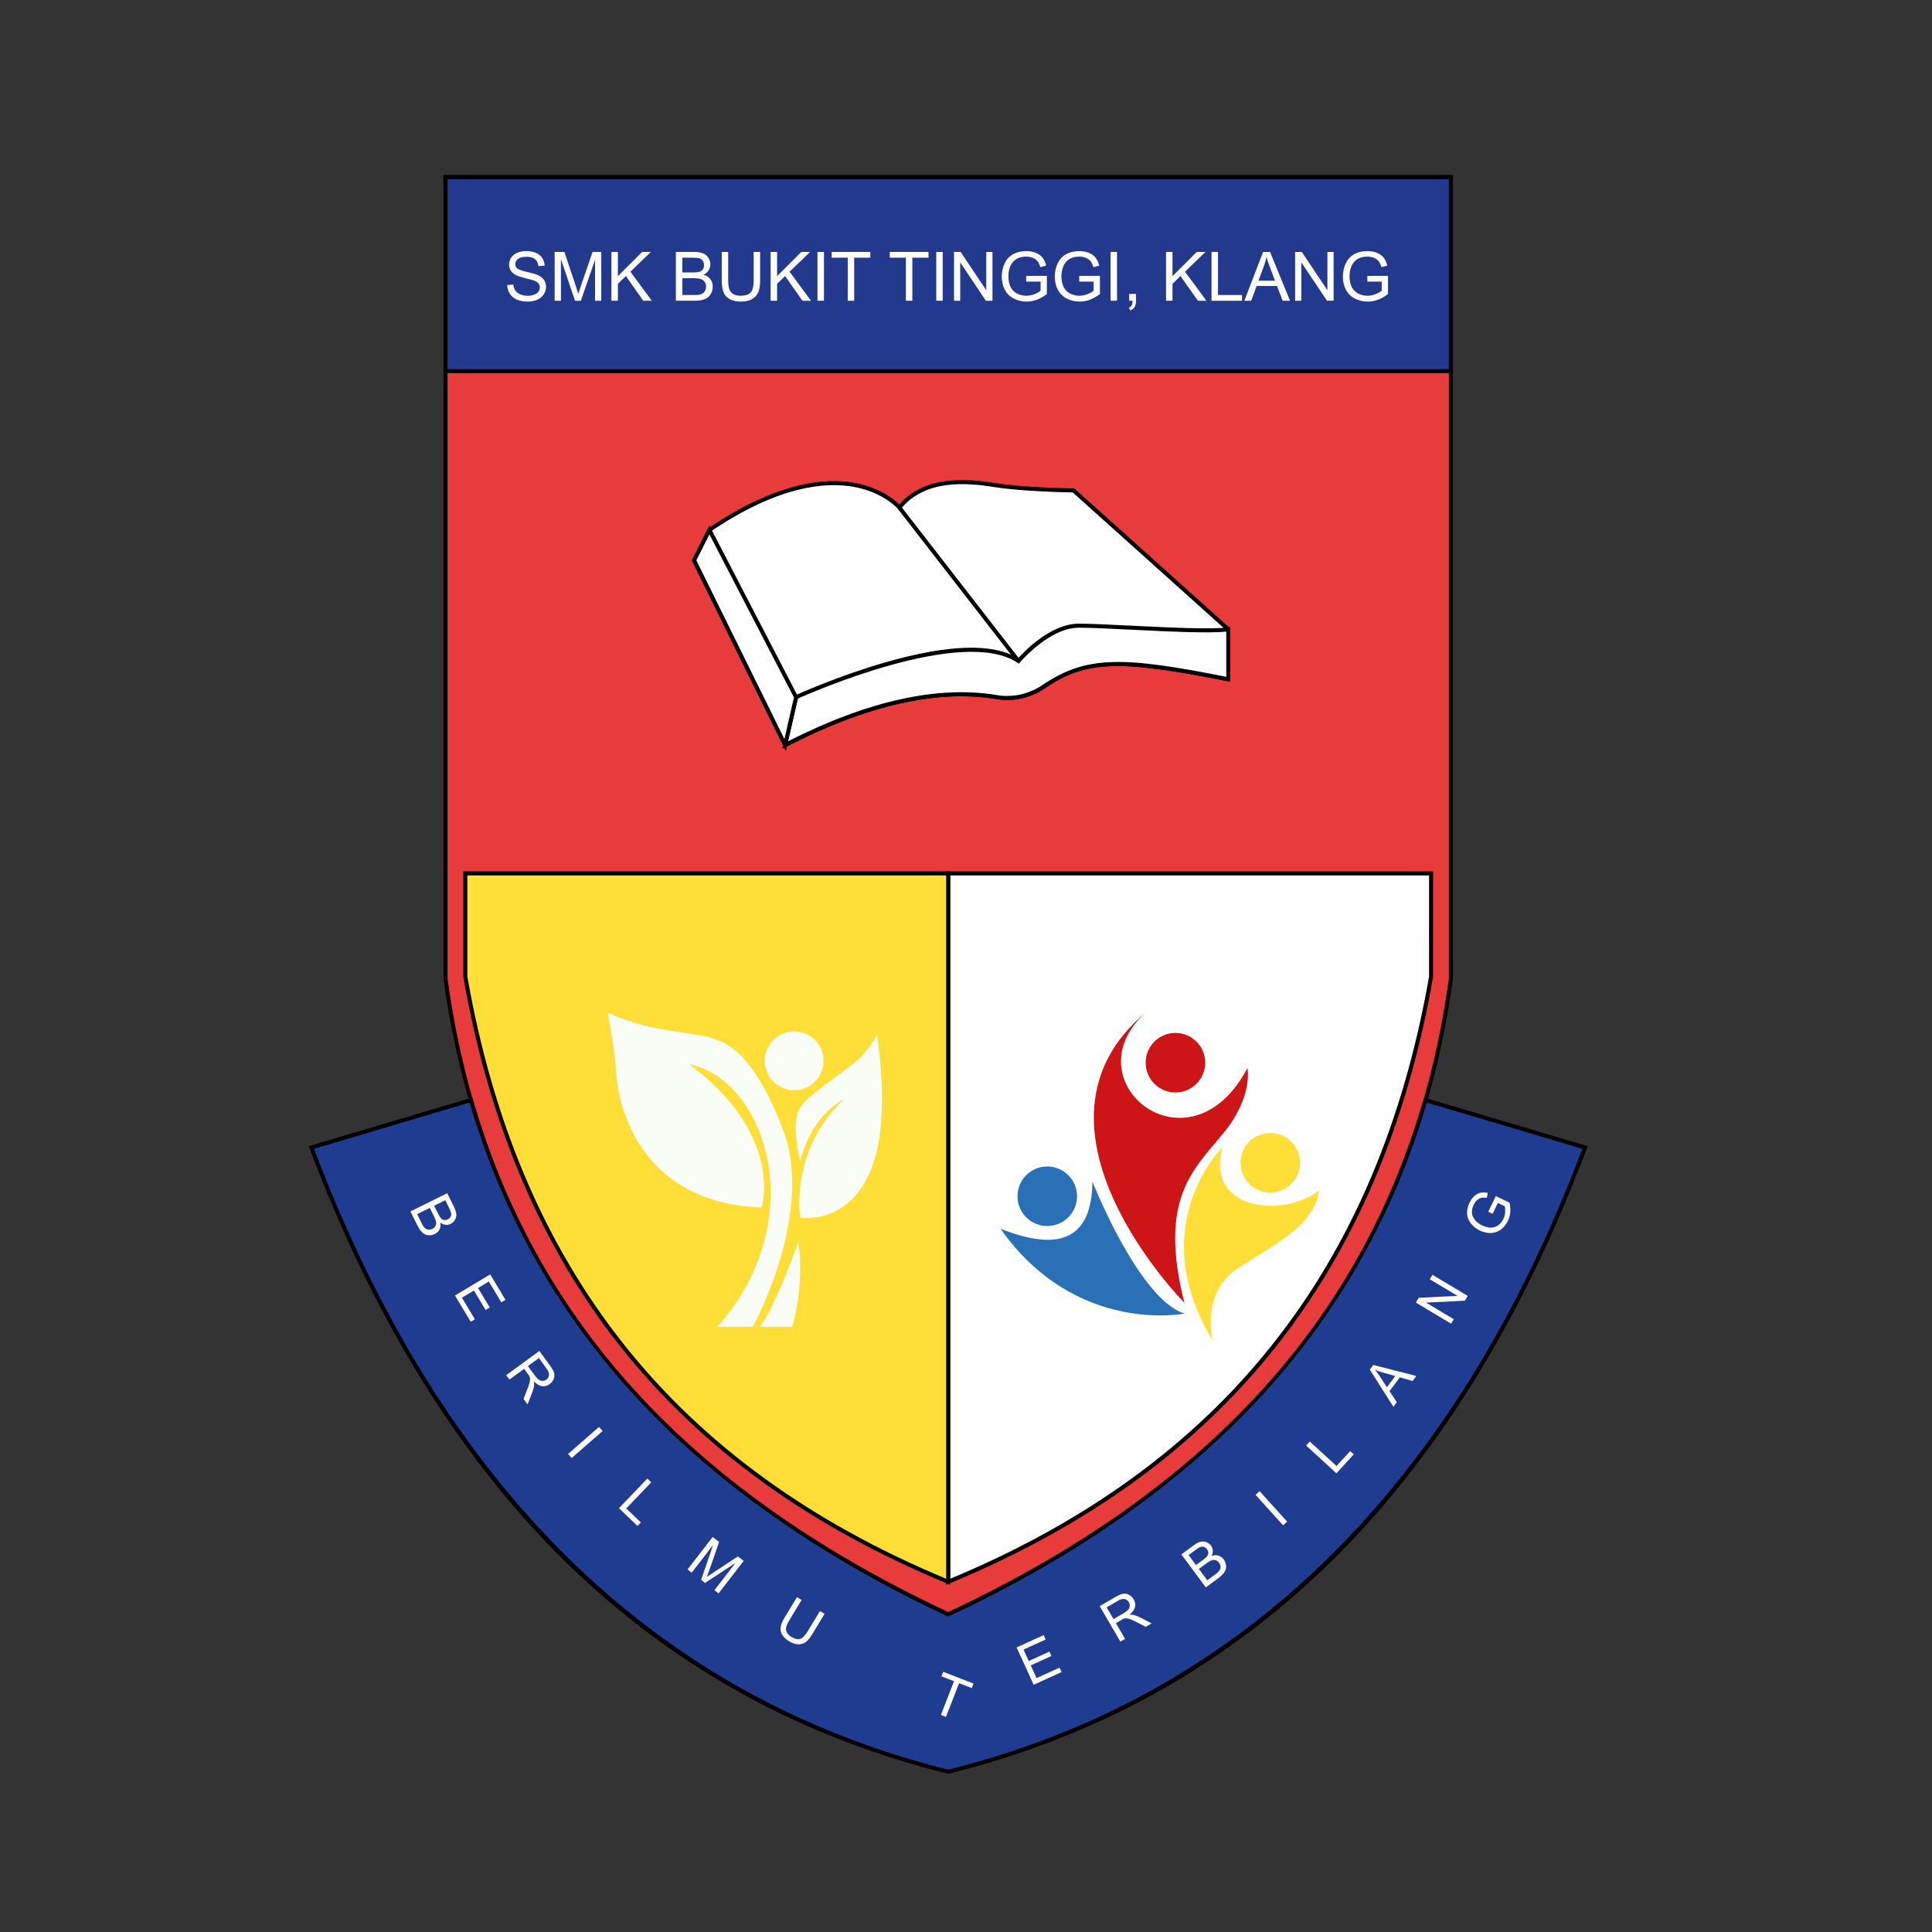 <?xml version="1.0" encoding="utf-8"?>
<!-- Generator: Adobe Illustrator 24.3.0, SVG Export Plug-In . SVG Version: 6.00 Build 0)  -->
<svg version="1.1" xmlns="http://www.w3.org/2000/svg" xmlns:xlink="http://www.w3.org/1999/xlink" x="0px" y="0px"
	 viewBox="0 0 1440 1440" style="enable-background:new 0 0 1440 1440;" xml:space="preserve">
<rect x="0" y="0" width="1440" height="1440" fill="#333333" stroke="none"/>
<style type="text/css">
	.st0{fill:#E83C3C;}
	.st1{fill:#FFFFFF;}
	.st2{fill:#FFDE37;}
	.st3{fill:#203C91;}
	.st4{fill:#22398E;}
	.st5{fill:#FAFCF6;}
	.st6{fill:#2A70B7;}
	.st7{fill:#CD1417;}
</style>
<g id="Layer_1">
</g>
<g id="Layer_2">
	<g>
		<path class="st0" d="M706.73,132.02H332.07v597.52c27.38,200.59,139.85,363.92,374.66,473.7
			c234.81-109.77,347.28-273.11,374.66-473.7V132.02H706.73z"/>
		<path d="M706.73,1204.89l-0.64-0.3c-57.76-27-109.58-58.05-154.03-92.29c-43.26-33.32-80.82-70.65-111.64-110.95
			c-29.91-39.12-54.36-82.2-72.67-128.06c-17.71-44.36-30.22-92.66-37.17-143.55l-0.01-0.2V130.52h752.32l-0.01,599.22
			c-6.95,50.9-19.45,99.2-37.17,143.55c-18.31,45.86-42.76,88.94-72.67,128.06c-30.82,40.3-68.38,77.63-111.64,110.95
			c-44.45,34.24-96.27,65.29-154.03,92.29L706.73,1204.89z M333.57,729.44c29.22,213.77,151.29,368.23,373.16,472.14
			c221.86-103.91,343.94-258.38,373.16-472.14V133.52H333.57V729.44z"/>
	</g>
	<g>
		<g>
			<path class="st1" d="M1066.64,650.99H706.73v527.96c186.64-77.08,318.5-214.35,359.91-450.99V650.99z"/>
			<path d="M705.23,1181.19V649.49h362.91l-0.02,78.74c-38.48,219.85-156.5,367.74-360.82,452.11L705.23,1181.19z M708.23,652.49
				v524.22c201.97-84.08,318.74-230.93,356.91-448.87v-75.35H708.23z"/>
		</g>
		<g>
			<path class="st2" d="M346.81,650.99h359.91v527.96c-186.64-77.08-318.5-214.35-359.91-450.99V650.99z"/>
			<path d="M708.23,1181.19l-2.07-0.86c-204.32-84.38-322.34-232.26-360.82-452.11l-0.02-0.26v-78.48h362.91V1181.19z
				 M348.32,727.84c38.17,217.94,154.94,364.79,356.91,448.87V652.49H348.32V727.84z"/>
		</g>
	</g>
	<g>
		<path class="st3" d="M1062.42,819.91L1062.42,819.91c-46.16,159.48-157.22,290.53-355.7,383.32
			c-198.47-92.79-309.54-223.85-355.7-383.32L232.1,855.26c97.1,258.37,256.67,411.16,474.63,465.27
			c217.96-54.11,377.53-206.9,474.63-465.27L1062.42,819.91z"/>
		<path d="M706.73,1322.08l-0.36-0.09c-54.52-13.53-105.93-33.5-152.82-59.33c-47.16-25.99-91.07-58.65-130.5-97.08
			c-79.5-77.48-144.21-181.7-192.35-309.78l-0.57-1.51l121.92-36.24l0.42,1.45c48.7,168.27,164.58,293.25,354.26,382.08
			c189.67-88.83,305.55-213.81,354.25-382.08l0.09-0.3l0.83-1l0.95,0.28l120.48,35.81l-0.57,1.51
			c-48.14,128.08-112.85,232.3-192.35,309.78c-39.44,38.43-83.34,71.1-130.5,97.08c-46.89,25.84-98.3,45.8-152.82,59.33
			L706.73,1322.08z M234.07,856.24c95.39,252.77,254.4,408.44,472.66,462.74c218.26-54.31,377.27-209.98,472.66-462.74
			l-115.95-34.46c-23.71,81.11-64.29,153.72-120.64,215.81c-59.54,65.61-138.75,121.8-235.44,167l-0.63,0.3l-0.64-0.3
			c-96.69-45.2-175.9-101.39-235.44-167c-56.35-62.1-96.93-134.7-120.64-215.81L234.07,856.24z"/>
	</g>
	<g>
		<rect x="332.07" y="132.02" class="st4" width="749.32" height="144.61"/>
		<path d="M1082.89,278.12H330.57V130.52h752.32V278.12z M333.57,275.12h746.32V133.52H333.57V275.12z"/>
	</g>
	<g>
		<g>
			<path class="st1" d="M378.03,212.47l4.54-0.4c0.21,1.82,0.72,3.31,1.5,4.48c0.79,1.17,2.01,2.11,3.66,2.83
				c1.66,0.72,3.52,1.08,5.58,1.08c1.84,0,3.46-0.27,4.87-0.82c1.41-0.55,2.45-1.29,3.14-2.25c0.69-0.95,1.03-1.99,1.03-3.12
				c0-1.14-0.33-2.14-0.99-2.99c-0.66-0.85-1.75-1.57-3.28-2.15c-0.98-0.38-3.14-0.97-6.48-1.77c-3.34-0.8-5.68-1.56-7.02-2.27
				c-1.74-0.91-3.03-2.04-3.88-3.39c-0.85-1.35-1.28-2.86-1.28-4.53c0-1.84,0.52-3.55,1.56-5.15c1.04-1.6,2.57-2.81,4.57-3.64
				c2-0.83,4.23-1.24,6.68-1.24c2.7,0,5.08,0.43,7.14,1.3c2.06,0.87,3.64,2.15,4.75,3.83s1.7,3.6,1.79,5.73l-4.62,0.35
				c-0.25-2.3-1.09-4.04-2.52-5.21c-1.43-1.17-3.55-1.76-6.34-1.76c-2.91,0-5.04,0.53-6.37,1.6c-1.33,1.07-2,2.35-2,3.86
				c0,1.31,0.47,2.38,1.42,3.23c0.93,0.84,3.35,1.71,7.26,2.59c3.91,0.89,6.6,1.66,8.05,2.32c2.12,0.98,3.68,2.21,4.69,3.71
				c1.01,1.5,1.51,3.22,1.51,5.18c0,1.94-0.55,3.76-1.66,5.47c-1.11,1.71-2.7,3.04-4.78,4c-2.08,0.95-4.42,1.43-7.01,1.43
				c-3.29,0-6.05-0.48-8.28-1.44c-2.23-0.96-3.97-2.4-5.24-4.33C378.76,217.08,378.09,214.9,378.03,212.47z"/>
		</g>
		<g>
			<path class="st1" d="M413.42,224.16v-36.39h7.25l8.61,25.77c0.79,2.4,1.37,4.19,1.74,5.39c0.41-1.32,1.06-3.27,1.94-5.83
				l8.71-25.32h6.48v36.39h-4.64V193.7l-10.57,30.46h-4.34l-10.52-30.98v30.98H413.42z"/>
		</g>
		<g>
			<path class="st1" d="M455.72,224.16v-36.39h4.82v18.05l18.07-18.05h6.53l-15.27,14.74l15.94,21.65h-6.35l-12.96-18.42l-5.96,5.81
				v12.61H455.72z"/>
		</g>
		<g>
			<path class="st1" d="M503.75,224.16v-36.39h13.65c2.78,0,5.01,0.37,6.69,1.1s3,1.87,3.95,3.4c0.95,1.53,1.43,3.13,1.43,4.8
				c0,1.56-0.42,3.02-1.27,4.39c-0.84,1.37-2.12,2.48-3.82,3.33c2.2,0.65,3.89,1.75,5.08,3.3c1.18,1.56,1.77,3.39,1.77,5.51
				c0,1.7-0.36,3.29-1.08,4.75c-0.72,1.46-1.61,2.59-2.67,3.39c-1.06,0.79-2.39,1.39-3.98,1.8c-1.6,0.41-3.55,0.61-5.87,0.61H503.75
				z M508.57,203.06h7.87c2.13,0,3.67-0.14,4.59-0.42c1.22-0.36,2.15-0.97,2.77-1.81c0.62-0.84,0.93-1.9,0.93-3.18
				c0-1.21-0.29-2.27-0.87-3.19c-0.58-0.92-1.41-1.55-2.48-1.89c-1.08-0.34-2.92-0.51-5.54-0.51h-7.27V203.06z M508.57,219.87h9.06
				c1.55,0,2.65-0.06,3.28-0.17c1.11-0.2,2.04-0.53,2.78-0.99c0.74-0.46,1.36-1.14,1.84-2.02c0.48-0.89,0.72-1.91,0.72-3.07
				c0-1.36-0.35-2.54-1.04-3.54c-0.69-1-1.66-1.7-2.89-2.11c-1.23-0.41-3.01-0.61-5.32-0.61h-8.42V219.87z"/>
		</g>
		<g>
			<path class="st1" d="M561.74,187.77h4.82v21.02c0,3.66-0.41,6.56-1.24,8.71c-0.83,2.15-2.32,3.9-4.48,5.25
				c-2.16,1.35-4.99,2.02-8.5,2.02c-3.41,0-6.2-0.59-8.37-1.76c-2.17-1.17-3.72-2.88-4.64-5.1c-0.93-2.23-1.39-5.27-1.39-9.12
				v-21.02h4.82v21c0,3.16,0.29,5.49,0.88,6.99c0.59,1.5,1.6,2.65,3.03,3.46c1.43,0.81,3.18,1.22,5.25,1.22
				c3.54,0,6.06-0.8,7.57-2.41c1.51-1.6,2.26-4.69,2.26-9.26V187.77z"/>
		</g>
		<g>
			<path class="st1" d="M574.37,224.16v-36.39h4.82v18.05l18.07-18.05h6.53l-15.27,14.74l15.94,21.65h-6.35l-12.96-18.42l-5.96,5.81
				v12.61H574.37z"/>
		</g>
		<g>
			<path class="st1" d="M609.3,224.16v-36.39h4.82v36.39H609.3z"/>
		</g>
		<g>
			<path class="st1" d="M631.86,224.16v-32.1h-11.99v-4.29h28.84v4.29h-12.04v32.1H631.86z"/>
		</g>
		<g>
			<path class="st1" d="M675.2,224.16v-32.1h-11.99v-4.29h28.84v4.29h-12.04v32.1H675.2z"/>
		</g>
		<g>
			<path class="st1" d="M697.82,224.16v-36.39h4.82v36.39H697.82z"/>
		</g>
		<g>
			<path class="st1" d="M711.07,224.16v-36.39h4.94l19.11,28.57v-28.57h4.62v36.39h-4.94l-19.11-28.6v28.6H711.07z"/>
		</g>
		<g>
			<path class="st1" d="M764.86,209.89v-4.27l15.42-0.02v13.5c-2.37,1.89-4.81,3.31-7.32,4.26c-2.52,0.95-5.1,1.43-7.74,1.43
				c-3.57,0-6.82-0.77-9.74-2.3s-5.13-3.74-6.62-6.64s-2.23-6.13-2.23-9.71c0-3.54,0.74-6.85,2.22-9.92
				c1.48-3.07,3.61-5.35,6.39-6.84s5.98-2.23,9.61-2.23c2.63,0,5.01,0.43,7.14,1.28c2.13,0.85,3.79,2.04,5,3.56s2.13,3.51,2.76,5.96
				l-4.34,1.19c-0.55-1.85-1.22-3.31-2.04-4.37s-1.97-1.91-3.48-2.54c-1.51-0.64-3.18-0.96-5.01-0.96c-2.2,0-4.1,0.33-5.71,1.01
				c-1.61,0.67-2.9,1.55-3.88,2.64c-0.99,1.09-1.75,2.29-2.3,3.6c-0.93,2.25-1.39,4.69-1.39,7.32c0,3.24,0.56,5.96,1.68,8.14
				s2.74,3.81,4.88,4.87c2.13,1.06,4.4,1.59,6.8,1.59c2.08,0,4.12-0.4,6.11-1.2c1.99-0.8,3.49-1.66,4.52-2.57v-6.78H764.86z"/>
		</g>
		<g>
			<path class="st1" d="M804.4,209.89v-4.27l15.42-0.02v13.5c-2.37,1.89-4.81,3.31-7.32,4.26c-2.52,0.95-5.1,1.43-7.74,1.43
				c-3.57,0-6.82-0.77-9.74-2.3s-5.13-3.74-6.62-6.64s-2.23-6.13-2.23-9.71c0-3.54,0.74-6.85,2.22-9.92
				c1.48-3.07,3.61-5.35,6.39-6.84s5.98-2.23,9.61-2.23c2.63,0,5.01,0.43,7.14,1.28c2.13,0.85,3.79,2.04,5,3.56s2.13,3.51,2.76,5.96
				l-4.34,1.19c-0.55-1.85-1.22-3.31-2.04-4.37s-1.97-1.91-3.48-2.54c-1.51-0.64-3.18-0.96-5.01-0.96c-2.2,0-4.1,0.33-5.71,1.01
				c-1.61,0.67-2.9,1.55-3.88,2.64c-0.99,1.09-1.75,2.29-2.3,3.6c-0.93,2.25-1.39,4.69-1.39,7.32c0,3.24,0.56,5.96,1.68,8.14
				s2.74,3.81,4.88,4.87c2.13,1.06,4.4,1.59,6.8,1.59c2.08,0,4.12-0.4,6.11-1.2c1.99-0.8,3.49-1.66,4.52-2.57v-6.78H804.4z"/>
		</g>
		<g>
			<path class="st1" d="M827.74,224.16v-36.39h4.82v36.39H827.74z"/>
		</g>
		<g>
			<path class="st1" d="M841.64,224.16v-5.09h5.09v5.09c0,1.87-0.33,3.38-0.99,4.53c-0.66,1.15-1.71,2.04-3.15,2.67l-1.24-1.91
				c0.94-0.41,1.64-1.02,2.08-1.82c0.45-0.8,0.7-1.96,0.75-3.46H841.64z"/>
		</g>
		<g>
			<path class="st1" d="M869.09,224.16v-36.39h4.82v18.05l18.07-18.05h6.53l-15.27,14.74l15.94,21.65h-6.35l-12.96-18.42l-5.96,5.81
				v12.61H869.09z"/>
		</g>
		<g>
			<path class="st1" d="M903,224.16v-36.39h4.82v32.1h17.92v4.29H903z"/>
		</g>
		<g>
			<path class="st1" d="M927.47,224.16l13.97-36.39h5.19l14.89,36.39h-5.49l-4.24-11.02h-15.22l-4,11.02H927.47z M937.97,209.22
				h12.34l-3.8-10.08c-1.16-3.06-2.02-5.58-2.58-7.55c-0.46,2.33-1.12,4.65-1.96,6.95L937.97,209.22z"/>
		</g>
		<g>
			<path class="st1" d="M965.33,224.16v-36.39h4.94l19.11,28.57v-28.57H994v36.39h-4.94l-19.11-28.6v28.6H965.33z"/>
		</g>
		<g>
			<path class="st1" d="M1019.12,209.89v-4.27l15.42-0.02v13.5c-2.37,1.89-4.81,3.31-7.32,4.26c-2.52,0.95-5.1,1.43-7.74,1.43
				c-3.57,0-6.82-0.77-9.74-2.3s-5.13-3.74-6.62-6.64s-2.23-6.13-2.23-9.71c0-3.54,0.74-6.85,2.22-9.92
				c1.48-3.07,3.61-5.35,6.39-6.84s5.98-2.23,9.61-2.23c2.63,0,5.01,0.43,7.14,1.28c2.13,0.85,3.79,2.04,5,3.56s2.13,3.51,2.76,5.96
				l-4.34,1.19c-0.55-1.85-1.22-3.31-2.04-4.37s-1.97-1.91-3.48-2.54c-1.51-0.64-3.18-0.96-5.01-0.96c-2.2,0-4.1,0.33-5.71,1.01
				c-1.61,0.67-2.9,1.55-3.88,2.64c-0.99,1.09-1.75,2.29-2.3,3.6c-0.93,2.25-1.39,4.69-1.39,7.32c0,3.24,0.56,5.96,1.68,8.14
				s2.74,3.81,4.88,4.87c2.13,1.06,4.4,1.59,6.8,1.59c2.08,0,4.12-0.4,6.11-1.2c1.99-0.8,3.49-1.66,4.52-2.57v-6.78H1019.12z"/>
		</g>
	</g>
	<g>
		<g>
			<path class="st1" d="M585.18,555.31c61.91-31.93,114.13-43.06,157.76-35.72c12.2,2.05,24.68-0.89,34.94-7.81
				c31.86-21.51,57.39-21.5,137.61-5.49v-37.23L800.17,365.54c0,0-36.78-0.45-59.48-4.09c-22.7-3.63-52.57-4.99-70.33,16.8
				c0,0-42.52-50.51-141.6,16.74l-11.43,22.63L585.18,555.31z"/>
			<path d="M584.51,557.34l-68.86-139.72l11.94-23.65l0.32-0.22c51.6-35.03,87.8-37.73,109.07-33.83
				c19.18,3.52,29.89,12.66,33.31,16.07c18.72-21.46,49.17-19.46,70.62-16.03c22.33,3.57,58.89,4.06,59.26,4.07l0.56,0.01
				l116.24,104.34v39.73l-1.79-0.36c-81.68-16.31-105.91-15.37-136.48,5.26c-10.79,7.28-23.58,10.14-36.03,8.05
				c-43.95-7.4-96.71,4.58-156.82,35.58L584.51,557.34z M519,417.64l66.85,135.64c60.14-30.79,113.06-42.62,157.33-35.17
				c11.68,1.97,23.7-0.73,33.85-7.57c32.93-22.23,60.42-21.28,136.95-6.07v-34.73l-114.41-102.7c-4.74-0.08-38.12-0.73-59.13-4.1
				c-21.14-3.38-51.29-5.38-68.93,16.27l-1.14,1.4l-1.17-1.39c-0.1-0.12-10.69-12.36-33-16.38c-20.65-3.72-55.84-0.97-106.29,33.18
				L519,417.64z"/>
		</g>
		<g>
			<path class="st1" d="M742.94,519.58c12.2,2.05,24.68-0.89,34.94-7.81c31.86-21.51,57.39-21.5,137.61-5.49v-37.23
				c-18.62,2.72-88.08-2.72-111.24-2.72s-45.11,26.33-45.11,26.33c-43.75-29.06-165.79,26.98-165.79,26.98l-8.17,35.66
				C647.09,523.38,699.32,512.24,742.94,519.58z"/>
			<path d="M583,558.12l9.05-39.53l0.67-0.31c0.31-0.14,31.03-14.17,66.7-24.46c47.24-13.62,80.68-14.67,99.43-3.11
				c4.38-4.95,24.14-25.87,45.39-25.87c8.34,0,22.93,0.72,38.38,1.48c28.52,1.4,60.85,2.99,72.65,1.26l1.72-0.25v40.8l-1.79-0.36
				c-81.68-16.31-105.91-15.37-136.48,5.26c-10.79,7.28-23.58,10.14-36.03,8.05c-43.95-7.4-96.71,4.58-156.82,35.58L583,558.12z
				 M594.65,520.7l-7.28,31.8c59.51-30.21,111.93-41.79,155.83-34.4c11.68,1.97,23.7-0.73,33.85-7.57
				c32.93-22.23,60.42-21.28,136.95-6.07v-33.7c-13.23,1.41-44.12-0.1-71.51-1.45c-15.41-0.76-29.96-1.47-38.23-1.47
				c-22.18,0-43.74,25.54-43.96,25.79l-0.86,1.03l-1.12-0.74C717.41,466.75,604.43,516.32,594.65,520.7z"/>
		</g>
		<g>
			<line class="st1" x1="670.36" y1="378.25" x2="759.14" y2="492.67"/>
			<rect x="713.25" y="363.05" transform="matrix(0.79 -0.613 0.613 0.79 -116.891 529.602)" width="3" height="144.82"/>
		</g>
		<g>
			<polygon class="st1" points="528.76,394.99 593.35,519.64 585.18,555.31 517.33,417.63 			"/>
			<path d="M585.7,559.76l-70.05-142.14l13.09-25.92l66.19,127.74L585.7,559.76z M519,417.64l65.66,133.22l7.1-31.01l-62.99-121.56
				L519,417.64z"/>
		</g>
	</g>
	<g>
		<g>
			<path class="st5" d="M534.68,988.82h26.41c0,0,47.09-84.94,22-148.31s-45.33-66.45-68.21-69.97s-36.97-4.84-62.05-15.84
				c0,0,5.28,25.53,6.6,46.65c1.32,21.12,16.72,95.5,108.26,98.58c0,0,17.16-53.69-54.13-106.94
				C573.14,806.11,603.91,911.51,534.68,988.82z"/>
		</g>
		<g>
			<path class="st5" d="M566.45,988.82h24c0,0,9.54-30.86,4.56-62.95C595.01,925.86,577.64,974.34,566.45,988.82z"/>
		</g>
		<g>
			<path class="st5" d="M596.45,865.51c0,0-7.69-28.26,0-40.04c7.69-11.78,38.6-29.73,46.84-39.45c8.24-9.72,10.3-15.01,10.3-15.01
				s8.54,50.64,0,86.56c-8.54,35.92-30.09,51.52-57.15,50.34c0,0-8.51-49.75,32.42-88.62C628.87,819.29,604.96,830.48,596.45,865.51
				z"/>
		</g>
		<g>
			<circle class="st5" cx="591.91" cy="790.67" r="21.94"/>
		</g>
	</g>
	<g>
		<g>
			<path class="st1" d="M305.9,902.94l27.43-13.59l5.1,10.29c1.04,2.09,1.59,3.91,1.67,5.45s-0.29,2.96-1.09,4.24
				c-0.8,1.29-1.83,2.25-3.09,2.87c-1.17,0.58-2.43,0.81-3.78,0.69s-2.66-0.67-3.93-1.64c0.34,1.9,0.14,3.59-0.59,5.06
				s-1.89,2.6-3.49,3.4c-1.29,0.64-2.61,0.96-3.99,0.96c-1.37,0-2.56-0.24-3.55-0.75c-0.99-0.5-1.94-1.28-2.84-2.33
				c-0.9-1.05-1.79-2.45-2.65-4.2L305.9,902.94z M310.94,904.96l3.38,6.83c0.58,1.17,1.03,1.97,1.35,2.41
				c0.56,0.76,1.16,1.34,1.79,1.72c0.63,0.39,1.36,0.6,2.21,0.63s1.71-0.17,2.58-0.6c1.02-0.51,1.78-1.21,2.28-2.11
				s0.67-1.89,0.51-2.97c-0.16-1.08-0.67-2.49-1.53-4.24l-3.14-6.34L310.94,904.96z M323.6,898.69l2.94,5.93
				c0.8,1.61,1.47,2.71,2.03,3.3c0.73,0.79,1.53,1.26,2.4,1.41c0.87,0.15,1.78-0.01,2.74-0.48c0.91-0.45,1.6-1.07,2.08-1.85
				c0.48-0.78,0.64-1.64,0.5-2.58c-0.15-0.94-0.71-2.39-1.68-4.36l-2.72-5.48L323.6,898.69z"/>
		</g>
		<g>
			<path class="st1" d="M339.12,965.61l26.23-15.77l11.4,18.97l-3.1,1.86l-9.32-15.5l-8.03,4.83l8.72,14.51l-3.08,1.85l-8.72-14.51
				l-8.93,5.37l9.68,16.1l-3.1,1.86L339.12,965.61z"/>
		</g>
		<g>
			<path class="st1" d="M377.29,1025l24.71-18.07l8.01,10.95c1.61,2.2,2.61,4.04,3.01,5.51c0.39,1.47,0.28,2.96-0.34,4.47
				c-0.62,1.51-1.61,2.76-2.97,3.75c-1.75,1.28-3.65,1.79-5.68,1.54c-2.03-0.25-4.08-1.45-6.14-3.58c0.22,1.17,0.29,2.13,0.21,2.87
				c-0.18,1.6-0.61,3.3-1.3,5.12l-3.58,9.21l-3.01-4.11l2.75-7.03c0.78-2.04,1.34-3.66,1.68-4.85c0.33-1.19,0.48-2.15,0.44-2.87
				s-0.19-1.38-0.43-1.97c-0.19-0.43-0.6-1.06-1.21-1.91l-2.77-3.79l-10.97,8.02L377.29,1025z M393.48,1018.18l5.14,7.03
				c1.09,1.49,2.1,2.55,3.03,3.17c0.92,0.62,1.89,0.9,2.89,0.84c1-0.06,1.9-0.38,2.7-0.96c1.17-0.85,1.82-1.98,1.95-3.38
				c0.13-1.4-0.47-3.01-1.81-4.84l-5.72-7.82L393.48,1018.18z"/>
		</g>
		<g>
			<path class="st1" d="M423.43,1083.68l23.04-20.14l2.67,3.05l-23.04,20.14L423.43,1083.68z"/>
		</g>
		<g>
			<path class="st1" d="M461.34,1124.1l21.19-22.08l2.92,2.8l-18.69,19.48l10.88,10.44l-2.5,2.61L461.34,1124.1z"/>
		</g>
		<g>
			<path class="st1" d="M512.46,1169.79l18.7-24.23l4.83,3.72l-7.5,21.58c-0.7,2.01-1.24,3.5-1.61,4.48
				c0.96-0.67,2.38-1.63,4.29-2.89l18.81-12.38l4.31,3.33l-18.7,24.23l-3.09-2.38l15.65-20.28l-22.69,14.85l-2.89-2.23l8.91-26.04
				l-15.92,20.63L512.46,1169.79z"/>
		</g>
		<g>
			<path class="st1" d="M611.12,1200.79l3.47,2.1l-9.16,15.13c-1.59,2.63-3.16,4.54-4.69,5.73s-3.37,1.8-5.51,1.83
				c-2.14,0.03-4.47-0.72-7-2.25c-2.45-1.48-4.2-3.12-5.25-4.91s-1.42-3.69-1.12-5.69c0.3-2,1.29-4.39,2.97-7.17l9.16-15.13
				l3.47,2.1l-9.14,15.11c-1.38,2.28-2.18,4.08-2.41,5.41c-0.23,1.33-0.01,2.6,0.67,3.81c0.68,1.21,1.76,2.26,3.25,3.16
				c2.55,1.54,4.71,2.06,6.5,1.56c1.78-0.5,3.67-2.39,5.66-5.68L611.12,1200.79z"/>
		</g>
		<g>
			<path class="st1" d="M701.3,1278.23l9.78-25.16l-9.4-3.65l1.31-3.37l22.61,8.79l-1.31,3.37l-9.44-3.67l-9.78,25.16L701.3,1278.23
				z"/>
		</g>
		<g>
			<path class="st1" d="M770.42,1255.74l-12.7-27.85l20.13-9.19l1.5,3.29l-16.45,7.5l3.89,8.53l15.41-7.03l1.49,3.27l-15.41,7.03
				l4.32,9.48l17.1-7.8l1.5,3.29L770.42,1255.74z"/>
		</g>
		<g>
			<path class="st1" d="M835.07,1223.58l-15.43-26.43l11.72-6.84c2.36-1.38,4.29-2.18,5.79-2.42c1.5-0.24,2.97,0.03,4.41,0.8
				c1.43,0.77,2.58,1.89,3.43,3.34c1.09,1.88,1.41,3.81,0.95,5.8c-0.46,2-1.86,3.91-4.19,5.74c1.19-0.1,2.14-0.07,2.88,0.08
				c1.57,0.34,3.22,0.95,4.96,1.82l8.8,4.51l-4.4,2.57l-6.71-3.46c-1.95-0.99-3.5-1.71-4.65-2.17s-2.09-0.7-2.81-0.73
				s-1.39,0.04-2.01,0.23c-0.45,0.15-1.12,0.48-2.02,1.01l-4.06,2.37l6.85,11.74L835.07,1223.58z M829.94,1206.78l7.52-4.39
				c1.6-0.93,2.75-1.83,3.46-2.69c0.71-0.86,1.08-1.79,1.13-2.79s-0.18-1.93-0.68-2.78c-0.73-1.25-1.78-2.01-3.16-2.29
				s-3.05,0.16-5,1.3l-8.37,4.88L829.94,1206.78z"/>
		</g>
		<g>
			<path class="st1" d="M898.74,1183.16l-18.21-24.6l9.23-6.83c1.88-1.39,3.57-2.26,5.08-2.6s2.96-0.23,4.37,0.32
				c1.41,0.56,2.53,1.4,3.37,2.53c0.78,1.05,1.23,2.25,1.34,3.6c0.12,1.35-0.19,2.74-0.92,4.16c1.81-0.67,3.51-0.77,5.08-0.31
				c1.58,0.46,2.9,1.41,3.96,2.84c0.85,1.15,1.4,2.4,1.65,3.75c0.25,1.35,0.21,2.56-0.11,3.63c-0.32,1.07-0.92,2.14-1.79,3.21
				s-2.1,2.19-3.66,3.35L898.74,1183.16z M891.43,1166.49l5.32-3.94c1.44-1.07,2.41-1.93,2.89-2.58c0.65-0.86,0.97-1.73,0.96-2.61
				s-0.32-1.75-0.96-2.61c-0.6-0.82-1.33-1.39-2.18-1.72c-0.85-0.33-1.73-0.34-2.62-0.03c-0.9,0.31-2.23,1.12-4,2.43l-4.92,3.64
				L891.43,1166.49z M899.84,1177.85l6.12-4.53c1.05-0.78,1.76-1.36,2.13-1.76c0.65-0.69,1.11-1.38,1.38-2.06
				c0.27-0.69,0.35-1.45,0.23-2.29c-0.12-0.84-0.47-1.65-1.05-2.43c-0.68-0.92-1.5-1.54-2.48-1.87c-0.97-0.33-1.97-0.32-3.01,0.02
				s-2.34,1.09-3.9,2.25l-5.69,4.21L899.84,1177.85z"/>
		</g>
		<g>
			<path class="st1" d="M956.32,1136.85l-20.52-22.71l3.01-2.72l20.52,22.71L956.32,1136.85z"/>
		</g>
		<g>
			<path class="st1" d="M996.07,1098.1l-22.55-20.69l2.74-2.98l19.89,18.25l10.19-11.11l2.66,2.44L996.07,1098.1z"/>
		</g>
		<g>
			<path class="st1" d="M1038.54,1048.56l-17.54-27.7l2.6-3.5l32.04,8.22l-2.75,3.7l-9.57-2.67l-7.64,10.27l5.43,8.23
				L1038.54,1048.56z M1033.72,1033.97l6.19-8.33l-8.71-2.5c-2.65-0.75-4.78-1.44-6.39-2.05c1.34,1.48,2.58,3.09,3.71,4.81
				L1033.72,1033.97z"/>
		</g>
		<g>
			<path class="st1" d="M1081.54,986.58l-26.25-15.73l2.14-3.56l28.88-1.44l-20.61-12.35l2-3.33l26.26,15.73l-2.14,3.56l-28.9,1.43
				l20.63,12.36L1081.54,986.58z"/>
		</g>
		<g>
			<path class="st1" d="M1112.51,904.73l-3.24-1.56l5.6-11.7l10.24,4.92c0.57,2.48,0.75,4.85,0.56,7.1
				c-0.2,2.25-0.78,4.38-1.74,6.39c-1.3,2.71-3.07,4.89-5.29,6.55s-4.71,2.52-7.44,2.6c-2.74,0.07-5.46-0.54-8.17-1.84
				c-2.68-1.29-4.92-3.06-6.71-5.3c-1.79-2.24-2.74-4.69-2.85-7.34c-0.12-2.65,0.49-5.35,1.81-8.1c0.96-2,2.15-3.64,3.57-4.94
				c1.42-1.3,2.93-2.13,4.52-2.49c1.59-0.36,3.43-0.33,5.52,0.08l-0.68,3.73c-1.6-0.26-2.96-0.28-4.05-0.05
				c-1.1,0.23-2.16,0.8-3.19,1.71c-1.03,0.91-1.88,2.06-2.55,3.45c-0.8,1.67-1.24,3.23-1.32,4.69c-0.08,1.46,0.12,2.76,0.59,3.91
				c0.47,1.14,1.1,2.16,1.89,3.05c1.37,1.52,3.05,2.76,5.04,3.72c2.46,1.18,4.72,1.75,6.78,1.7c2.06-0.05,3.88-0.69,5.47-1.92
				s2.81-2.76,3.68-4.58c0.76-1.58,1.2-3.27,1.31-5.07s0.01-3.25-0.3-4.36l-5.14-2.47L1112.51,904.73z"/>
		</g>
	</g>
	<g>
		<g>
			<circle class="st6" cx="780.57" cy="891.62" r="22.19"/>
		</g>
		<g>
			<circle class="st7" cx="876.09" cy="792.07" r="22.19"/>
		</g>
		<g>
			<circle class="st2" cx="946.78" cy="866.67" r="22.19"/>
		</g>
		<g>
			<path class="st6" d="M882.77,979.06c0,0-81.04,16.26-137.04-63.23c42.03,16.66,67.98,9.56,68.52-35.1
				C814.25,880.74,848.7,968.23,882.77,979.06z"/>
		</g>
		<g>
			<path class="st7" d="M929.74,796.09c0,0,4.65,20.91-17.81,48.39c-22.45,27.48-48.75,48.66-29.16,126.57
				c0,0-130.22-131.66-28.87-216.36C796.94,806.06,886.58,878,929.74,796.09z"/>
		</g>
		<g>
			<path class="st2" d="M911.1,855.26c0,0-59.37,58.08-7.22,143.96c0,0-9.39-35.46,18.78-53.89s57.02-31.99,60.5-58.06
				C956.73,907.97,898.28,902.57,911.1,855.26z"/>
		</g>
	</g>
</g>
</svg>
